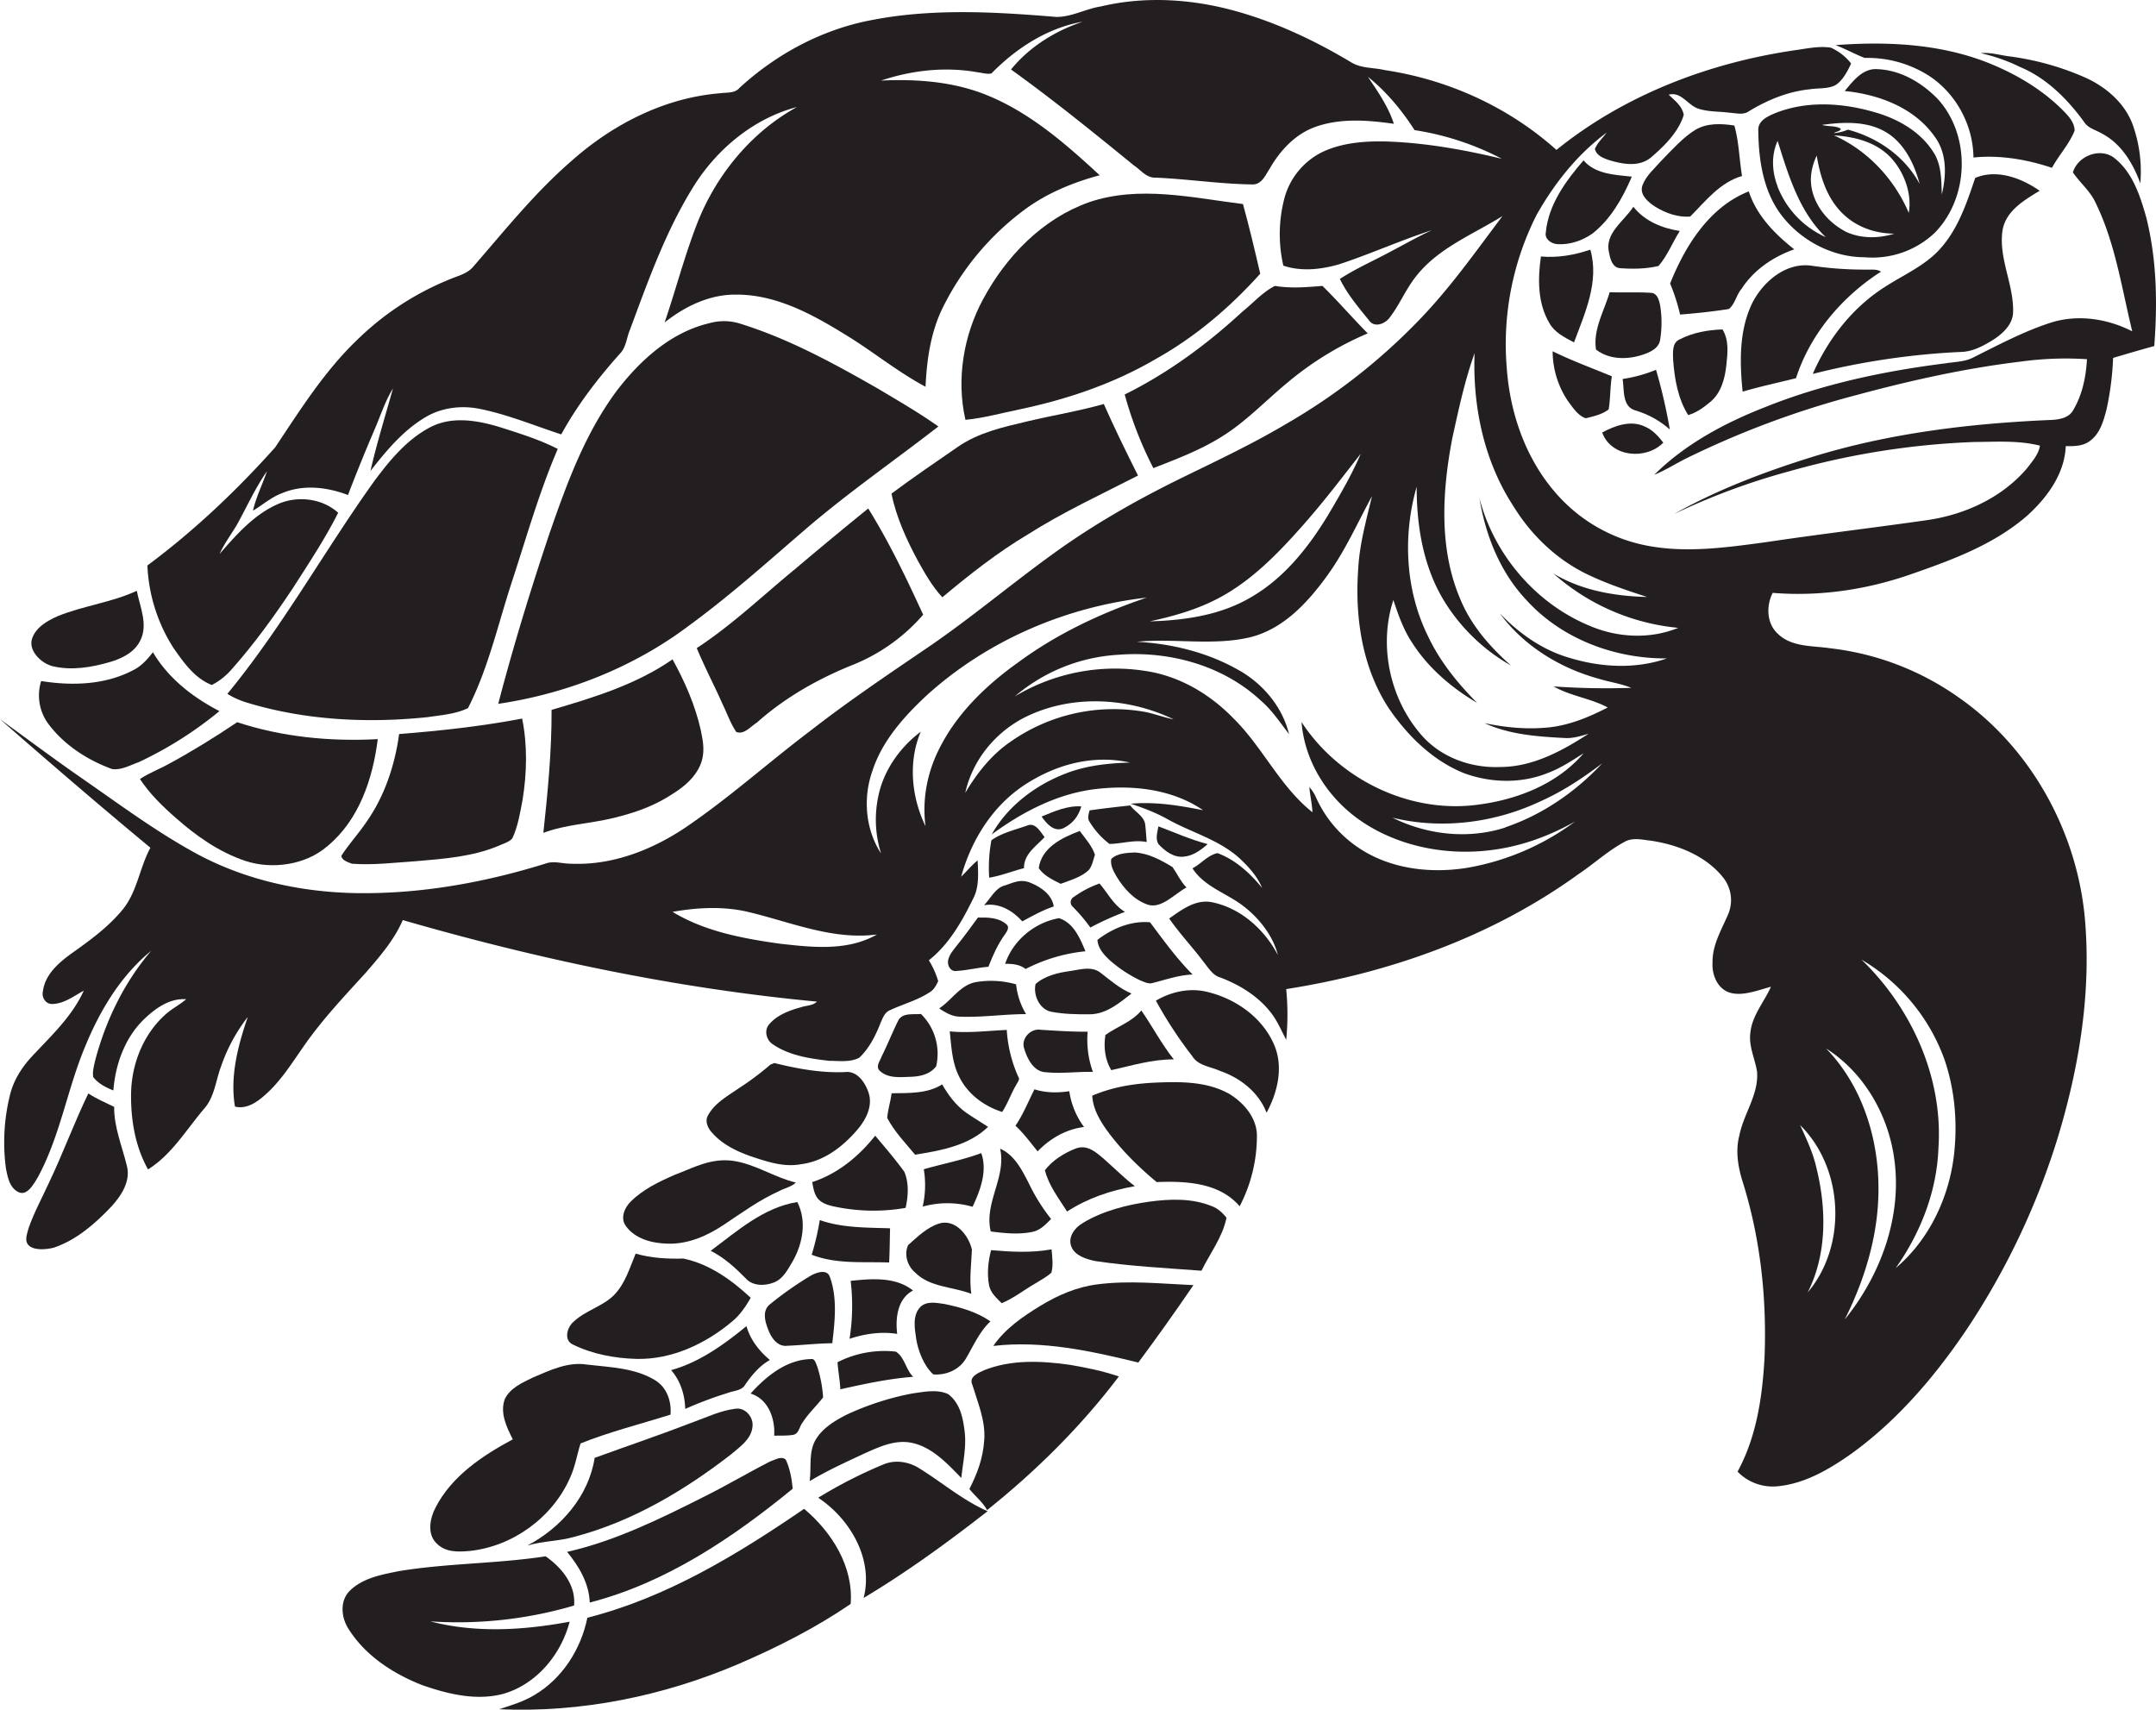 <svg id="Layer_1" data-name="Layer 1" xmlns="http://www.w3.org/2000/svg" viewBox="0 0 1361.8 1080"><title>biseeise_Turtle_flat_black_logo_White_background_4fda66b4-0d60-45fb-a9d9-d26dbb99a6c7</title><path d="M272.5,269.5c-15.1,7.6-26.2,21.1-36.1,34.4-31.7,44.3-58.1,92.3-92.8,134.4a52.6,52.6,0,0,0,11.3,5.2c37.2,11.5,76.8,13.5,115.3,9.5,8.5-1.3,17.6-1.9,25.4-5.7,12.9-25.2,19-53.2,27.8-80s17.2-56.6,28.9-83.7c-11.6-6-24.2-9.8-36.6-13.8C301.8,265.6,286.1,262.8,272.5,269.5Z" fill="#231f20"/><path d="M88.4,492.1c6.2,9.4,14.3,17.3,22.8,24.7,12.9,11.4,27.3,21.5,43.7,27s37.9,2.9,51.9-9.3c20-16.5,28.7-42.6,31.8-67.6-29.9,1.6-60.3-1.3-88.8-10.7-13.9,9.4-28.2,18.2-42.9,26.2C100.8,485.8,94.2,488.2,88.4,492.1Z" fill="#231f20"/><path d="M348.4,448.4c0.1,26-2.4,51.9-5.2,77.7,14.1-5.3,29.4-5.8,43.9-9.3s26.7-7.9,38.2-15.6c7-4.4,13.7-10.1,17-17.9s1.8-14.7.4-21.8c-3.5-15.8-10.1-30.9-17.9-45C401.9,432.4,374.8,440.7,348.4,448.4Z" fill="#231f20"/><path d="M231.2,519.6c-4.9,7.2-10.9,13.7-15.6,21,0.4,3,4.2,4,6.7,5,13.5,1,27-.7,40.5-1.6,17.6-1.5,35.6-2.8,52.1-9.7,2.9-1.4,6.5-2.2,8.7-4.7,3.6-7.7,4.9-16.2,6.5-24.5,2.7-16.9,3.1-34.4-.3-51.2-25.6,4.9-51.6,7.7-77.7,9.8C249.4,483.4,242.9,503.1,231.2,519.6Z" fill="#231f20"/><path d="M465.1,462.4c4.9,1.8,8.9-3.4,12.8-5.8,18-16.1,39.3-28.1,61.7-37a115.8,115.8,0,0,0,43.5-31.3c-10.5-22.9-21.4-45.7-34.7-67.1q-23.2,18.8-46,38.1c-20.6,16.9-40,35.5-62.3,50.1,5,12.1,11.1,23.6,16.4,35.6C459.3,450.7,461.4,457,465.1,462.4Z" fill="#231f20"/><path d="M563.1,311.8c3,15,9.5,29.1,16.7,42.5,4.5,8.1,9.1,16.2,15.4,23,17.1-14.3,34.7-28.2,54-39.7,22.2-14.1,46.2-25.2,69.6-37.2-7.5-15-14.9-30-21.6-45.2-15.8,4.5-32,7.1-48,10.9s-31,7.1-44.1,16.1S576.8,301.6,563.1,311.8Z" fill="#231f20"/><path d="M468,204.6a33.8,33.8,0,0,0-19.7-.5c-24.2,5.6-43.6,23.1-58.4,42.3-20.4,27.2-32.1,59.6-43.1,91.4-11.8,35.2-22.7,70.8-32.1,106.8,43.2-6.4,85.2-22.9,120.2-49.2,25.6-18.7,49.2-39.8,73.2-60.5,27-23.3,56.4-43.6,84.6-65.5-12.1-8.6-25.1-16.1-37.8-23.7C527.1,229.8,498.7,214.2,468,204.6Z" fill="#231f20"/><path d="M578.2,804c9.4,9.3,23.6,8.7,35.3,13.3-1.3-9.3,0-18.6.4-27.9-2-9-10.5-19.7-20.8-16.5-7.7,2.5-13.6,8.4-19.5,13.6C570.9,792.4,573.1,799.8,578.2,804Z" fill="#231f20"/><path d="M96.6,412c-3.5,4.5-7.4,8.9-12.6,11.4-17.7,9.3-38.6,9.9-58,6.8A30.3,30.3,0,0,0,31.1,458c10,13,24.4,22.2,39.7,27.8,5.8,0.8,11.3-2.4,16.7-4.3a240,240,0,0,0,51.1-32.3C121.8,440.5,106.3,428.5,96.6,412Z" fill="#231f20"/><path d="M565.8,853.8a65.2,65.2,0,0,0-36.8,6.7c0.4,5.7,1.5,11.4,1.8,17.1,15.2-3.4,30.5-6.7,46-7.9C572.1,865.2,571.4,857.2,565.8,853.8Z" fill="#231f20"/><path d="M748,541.1c5.8-.6,10.6-4.2,14.8-7.9-10.7-2.8-20.8-7.3-31.1-11.2-0.6,3.6-2.1,7.7,0,11.2C735.8,537.6,741.5,542,748,541.1Z" fill="#231f20"/><path d="M537.3,809.1a132.3,132.3,0,0,1-.7,36.6c9.7-3.2,20-4.7,30.1-3.1-1.2-9.9.1-22.2,10-27.4C565.6,806.4,550.6,807.7,537.3,809.1Z" fill="#231f20"/><path d="M614.3,762.3c4.9-10.4,9.5-22.6,5.5-33.9-11.8,4.4-24.2,6.7-36.3,10.2a61.5,61.5,0,0,1-.7,23.6A57.8,57.8,0,0,1,614.3,762.3Z" fill="#231f20"/><path d="M72.1,699.2c-5.5-2.7-11.2-5.1-16.3-8.5-9,18.6-16.1,38.1-25,56.7-4.3,9.4-9.3,18.5-12.7,28.3-0.9,3.6-3.1,8.4.4,11.3s10.6,2.4,15.6,1.1c14.3-4.9,26.1-15.2,36.3-26,6.3-6.9,12.3-16.1,9.7-25.8C77.1,724,72,712.1,72.1,699.2Z" fill="#231f20"/><path d="M701.9,542.6c-0.7,4,1.4,7.7,3.3,11,4.6,7.6,11,14.8,19.6,17.8s16.9-6.6,24.6-10.8c-3.7-3.8-5.8-8.6-8.8-12.9-7.3-4.4-15.3-8.8-24-9.2C711.6,538.8,705.7,538.9,701.9,542.6Z" fill="#231f20"/><path d="M512.7,792.6c15.6,6.1,32.5,4.3,48.9,4.9,0.4-7.2.4-14.4,0.6-21.6-14.9-.5-30.2-0.2-44.4-5.2A167.9,167.9,0,0,1,512.7,792.6Z" fill="#231f20"/><path d="M275.2,952.1c-3.6,6.8-5.6,16.6.4,22.7s14,5.5,21.2,4.9c27.2-2.9,52.3-21.2,63.3-46.3,3.2-6.9,4.3-14.4,6.6-21.6,18.4-7.4,37.8-12.2,56.8-18.2,0.8-8.4-2.4-17.5-10-21.9-12.8-7.7-28.2-8-42.6-9.7-12.1-2-23.5,3.6-34.2,8.1-6.7,3.3-14.5,6.6-17.9,13.8-3.1,8.7,1.2,17.6,5.1,25.3C304.7,919.5,285.4,932.4,275.2,952.1Z" fill="#231f20"/><path d="M359.8,1024.4c-29,5.4-59.2,7.3-88-.2a260.7,260.7,0,0,0,90.8-10c1.2-13.1-7.9-24.1-18-31.1-30.6,4.7-61.7,4.3-92.3,9.3-11,2.2-23.1,4.3-31.4,12.5-6.6,6.6-5.3,17.5-.4,24.6,10.6,16.6,28,27.8,46,34.9,16.3,5.7,34.2,10.1,51.3,5.6C338.8,1064,354.4,1045.2,359.8,1024.4Z" fill="#231f20"/><path d="M33.1,420.8c12,2.9,24.6.8,36.3-2.6,7.6-2.2,15.6-6.1,19.2-13.6,5.1-10-.2-21.2-2.2-31.4-15.9,7.4-33.7,9.4-49.9,16-6.6,2.9-14,7.1-16.3,14.4S25.8,418.9,33.1,420.8Z" fill="#231f20"/><path d="M1100,182.5c7.7-12,20-20.3,33.3-25-12.3-9.7-23.8-21.4-28.7-36.6-24.9,9.8-40.2,34.4-49.7,58.2a122.1,122.1,0,0,1,6.3,19.6c10.3-.8,20.6-1.9,30.8-3.5C1095.9,192.1,1096.7,186.3,1100,182.5Z" fill="#231f20"/><path d="M1056.8,227.3c0.9,12,3,24.5,9.5,34.9,5.4-1.5,10-5,14.2-8.5,6.7-5.7,9-14.6,9.9-22.9s1.7-15.8-2.4-22.7c-9.3.3-18.8,2-27.1,6.3C1056,216.5,1056.7,222.8,1056.8,227.3Z" fill="#231f20"/><path d="M978.7,204.2c3.3,5.9,9.7,9,15.5,12.1,6.9-18.6,16.1-38.4,10.3-58.6-10,3.4-20.6,5.3-31.2,4.3C971.3,176,971.1,191.5,978.7,204.2Z" fill="#231f20"/><path d="M1037.8,224c4.4-1.5,9.6-3.8,10.7-8.8a68.1,68.1,0,0,0,.1-22.3c-0.7-3.2-1.7-7.5-5.5-7.9-8.8-.6-17.6-0.1-26.4-0.4-3.4,11.8-10.6,23.6-8.6,36.2C1016.4,227.3,1028.1,227.3,1037.8,224Z" fill="#231f20"/><path d="M1000.2,101.3c-11.2,13-22.1,27.8-23.8,45.4-0.9,4.2,3.2,7.1,6.9,7.5,8,0.6,16.1-2.1,22.6-6.7,11.6-9.2,19.1-22.5,24.8-35.9C1020.1,110.4,1007.7,110.1,1000.2,101.3Z" fill="#231f20"/><path d="M1316.5,77.2c2.5,3.9,7.4,4.9,11.2,7.2,12.2,6.4,19.6,18.8,24.2,31.4a88.1,88.1,0,0,0-4.9-37.3c-5-13.3-16.4-23.2-29-29.1a174,174,0,0,0-48.1-13.7c-6.3-.7-12.5-2.8-18.8-2.1a111.3,111.3,0,0,1,24.8,8.7C1292.7,49.3,1306,62.7,1316.5,77.2Z" fill="#231f20"/><path d="M710.4,249.2a238.9,238.9,0,0,0,18.1,46.5c14.4-5.6,28.9-11.1,42.1-19.2,15.8-9.5,28.5-23.2,42.6-34.8a200.2,200.2,0,0,1,50.7-31.1c-9.7-9.8-18.7-20.3-28.6-30-9.9.8-20,1.7-30,0-7.8,3.9-13.8,10.9-20.6,16.3C762.4,217.5,737.7,235.7,710.4,249.2Z" fill="#231f20"/><path d="M1288.3,120.5c-11.4-8-27.1-13.9-40.7-8.1-5.4,16-10.9,32.6-22.6,45.3-9.5,10.3-22.6,15.9-34.2,23.4-20.6,13-36.1,32.9-45.8,55.1a469.6,469.6,0,0,1,93.9-13.9c6.9-.2,13.2-3.5,19-7s12.9-9.3,13.6-17.2c0.9-17.9-9.4-34.8-6.6-52.8C1267.1,133,1278.7,126.4,1288.3,120.5Z" fill="#231f20"/><path d="M1218.9,48.2c16.9,11.3,27.4,31.1,27.6,51.3,16.8-1.7,33.6,1.2,49.6,6.5,4.4-8.1,10.9-14.9,14.3-23.5-0.1-5.8-4.7-10-8.4-13.8-13.3-13-29.6-22.4-46.7-29.2-30.4-11.9-63.7-13.4-95.9-11,6.3,2.4,12.2,5.7,18.4,8.1A72.1,72.1,0,0,1,1218.9,48.2Z" fill="#231f20"/><path d="M1221.5,96.6c-8.1-13.2-22.4-21.4-37-25.6-20.6-6.1-43.5-7.6-63.8.7-4.6,2-10.5,4.8-10.1,10.8,0.2,19.1,3.3,39.5,15.7,54.8s31.6,25.2,51.5,25.2a57.1,57.1,0,0,0,44.5-15.7c21.5-22.2,22.6-60.9,1.9-84-10-10.4-23.5-18.5-38.2-19.1-9.3-.8-15.5,7.4-20.8,13.8,21.4,2.1,44,10.5,56.8,28.8,7.8,10.4,7.5,24.4,4.5,36.5C1226.2,113.7,1226.3,104.3,1221.5,96.6Zm-98.7,21.1c-3.6-9.1-4.1-19.7,0-28.7,6.8,21.6,13.6,44.7,30.4,60.8A58.1,58.1,0,0,1,1122.7,117.7Zm42.6,28.4c-10.3-5.5-18.7-15.2-21-26.8-1.5-7.1,0-14.5,3.1-21,2.1,12.8,6.1,25.8,15.2,35.4s21.4,13.8,33.8,13.9C1186.3,150.8,1174.9,150.8,1165.3,146.1Zm40.3-11.5c-9.1-21.4-25.9-39.5-47.3-49.1,12.1,0.8,24.7,3.7,33.9,12.1S1208.1,121.2,1205.6,134.7Zm-38.5-52.7a28.5,28.5,0,0,1-8.9,2.2c1.3-1,4.1-1,4.4-2.8-3.5-2.1-8-1.2-11.9-2.4,13.1-1.8,27.6-2.6,39.6,4.1s18.7,20.1,22.1,33.2C1203.2,98.8,1186,86.9,1167.2,81.9Z" fill="#231f20"/><path d="M1134.4,238.9c9-27.9,29.2-51.6,53.7-67.3-2.6-1.7-5.8-1.2-8.8-1.3a226.5,226.5,0,0,1-34.7-2.4c-16.2-2.5-30.7,9.7-37.7,23.3-8.5,17.3-8.1,37.5-6.2,56.2C1111.9,244.1,1123.2,241.7,1134.4,238.9Z" fill="#231f20"/><path d="M1067.6,136.8c9.7-9.8,18.8-21.6,32.7-25.6-1.7-10.6-1.9-21.5-4.8-31.9-8.3-1.3-17.4-1.7-24.8,2.8s-14.9,12.8-21.7,19.8c-4.1,4.7-9.2,9-11.5,15s3.6,10.9,8.2,13.8C1052.2,134.7,1059.9,137.4,1067.6,136.8Z" fill="#231f20"/><path d="M1001.6,264.2c5-1.2,10.4-2.4,14.5-5.6,1.1-6.9.9-14,2-20.9-12.5-5.2-25.2-9.8-37.4-15.8a56.6,56.6,0,0,0,9.7,31.5C993.5,257.5,996.6,262.5,1001.6,264.2Z" fill="#231f20"/><path d="M688,127.7c-29.5,10.4-52.5,34.2-67.1,61.4-12.4,23-16.9,50.6-11.1,76.1,11.6-1.1,22.8-4.3,34.2-6.6,29.9-6.3,59.3-16.2,85.8-31.7,25-13.9,47.1-32.7,66.2-54-3.4-14.7-6.9-29.5-10.9-44C753.1,124.9,719.5,117,688,127.7Z" fill="#231f20"/><path d="M1050.6,279.6c-3.2-4.2-7-8.3-12-10.3-8.8-4-18.6-.4-26.6,3.9C1017.6,288.9,1039.8,290.7,1050.6,279.6Z" fill="#231f20"/><path d="M1031.7,130.6c-5.9,9.2-18.6,16.9-15.3,29.3,0.7,3.8,2.1,9.1,6.8,9.5,8.1,0.6,16.5.5,24.4-1.4,5.6-6.5,8.8-14.8,13.4-22.1C1049.9,144.2,1038.8,139.7,1031.7,130.6Z" fill="#231f20"/><path d="M1046,233.6a90.7,90.7,0,0,1-21.1,5.8c1.1,6.8-.4,17.3,7.9,19.8s15.6,6.5,21.9,12.1A332,332,0,0,0,1046,233.6Z" fill="#231f20"/><path d="M513,746.7c0.8,3.9,1.3,8.3,4.3,11.2s7.4,3.8,11.4,4.6a118.3,118.3,0,0,0,43.3.5c1.7-7.4,2.2-15.7-.8-22.8-5.7-7.9-12.1-15.3-18.4-22.8C542.4,730.5,529.1,741.5,513,746.7Z" fill="#231f20"/><path d="M567.3,644.8c-3.7,7.4-6.7,15.1-10.4,22.5-1,2.9-4.2,6.6-1,9.3,5.2,4.7,12.7,3.8,19.2,3.6s12.4-1.7,16.2-6.6a35.2,35.2,0,0,0-9.6-33.1C576.9,641,569.9,639.5,567.3,644.8Z" fill="#231f20"/><path d="M560.4,706.2c4.5,8.6,11.4,15.7,17.6,23.2,16.2-2.6,33.9-5.7,46.1-17.6-4.6-3-9.3-5.8-13.8-8.9-6.5-4.6-11.3-11.1-15.2-17.9-9.5,6-21.1,5.4-31.9,5.6C562.5,695.8,560.8,700.9,560.4,706.2Z" fill="#231f20"/><path d="M606.1,642.2c14,0.6,28-1.6,42-1.6a45.5,45.5,0,0,1-6.3-18.8,57.6,57.6,0,0,0-25.5-1.4c-9.9,1.9-15.1,11.4-23.1,16.6C597,639.5,601.2,642.1,606.1,642.2Z" fill="#231f20"/><path d="M533.8,677.2c-15.1.7-30.1-2.1-44.7-5.7l-2.5,1a174.9,174.9,0,0,1-19.9,14.9c-7,4.9-15.2,9.3-19.4,17-2.2,3.5-.4,7.9,2.1,10.7,6.9,8.1,16.9,12.7,26.9,16s19.6,6.2,29.7,4.3c14.5-1.8,26.7-11.3,35.8-22.1,5.3-6.3,9.6-14.8,6.8-23.1C546.5,683.9,541.5,676.3,533.8,677.2Z" fill="#231f20"/><path d="M398.3,759.1c-3.8,3.8-6.6,10.2-3.1,15.2,5.9,8.4,16.9,11.1,26.6,11.3,12.9,0.4,25-5,35.5-12s22.3-15.6,34.8-21.2c3.5-1.9,7.7-2.6,10.6-5.4-13.6-3.2-25.6-11.7-39.6-13.7s-25.2,4.4-37.1,8.9C416.1,746.5,406,751.4,398.3,759.1Z" fill="#231f20"/><path d="M648.8,521.5c-7.6,2.7-15.9,4.5-22.6,9.3a95.3,95.3,0,0,0-1.4,23.6c7.2-1.1,14.6-4.1,22-6-0.2-8.8,7.7-13.9,13-19.6C657.1,525.4,654,519.3,648.8,521.5Z" fill="#231f20"/><path d="M617.7,579.6c-4.4,6-8.8,12.1-13.5,17.9-2.1,2.7-4.5,5.4-5.3,8.9s1.6,7.8,5.7,6.9c6.6-.4,13.1-2.1,19.7-2.6,2.8-7.1,5.9-14.2,10.4-20.4,1.3-1.9,3.3-4.6.9-6.5C630.6,579.5,623.8,579.5,617.7,579.6Z" fill="#231f20"/><path d="M657.9,515.8c3.1,4.4,8,10.3,14.1,7.2s9.3-7.9,11-13.6C674.2,508.8,665.9,512.5,657.9,515.8Z" fill="#231f20"/><path d="M645.7,582c6.5-3.5,12.9-7.1,19.9-9.4-1.2-7.6-8.2-12.3-14.8-15s-11.3.3-16.7,1.9-8.5,8-12.5,12.3C631.1,570.1,639.7,575.3,645.7,582Z" fill="#231f20"/><path d="M507.9,953.1C465.7,982,421,1009.2,371,1021.9c-4,19.8-15.8,38.4-33.4,48.8-6.9,4.2-14.7,6.5-22.3,9,51.8,2.3,103.6-8.3,151.2-28.6,24.6-10.6,48.7-22.8,70.8-37.9C539.2,989.6,525.4,967.8,507.9,953.1Z" fill="#231f20"/><path d="M362.2,835c-4,3.4-6.3,11.5-.4,14.3,12.4,6.1,26.4,8.7,40.2,9.1,22.3,0.5,43.6-9.5,60.4-23.6,5-4.1,8.6-9.5,11.8-15-12.1-11.3-26.2-21.4-42.6-24.8-10.1.3-20.3-.3-30.1-3.1-3.8,9.1-6.6,18.9-13.6,26.1S369.7,827.8,362.2,835Z" fill="#231f20"/><path d="M776.8,691.2c-13.7-7.9-30.1-8-45.4-7.4s-28.4,2.8-41.5,8.3c0.4,7.9,4.4,15,8.8,21.3,9,12.5,20.1,23.5,31.9,33.3,18.2-.7,39.6.2,52.4,15.3a96.1,96.1,0,0,0,10.9-45.5C793.4,705.7,785.6,696.7,776.8,691.2Z" fill="#231f20"/><path d="M1355.5,136.8c-3.9-13.7-8.7-28.3-20.4-37.3-9-6.4-22.7-.9-25.8,9.4,4.5,6.6,10.9,11.7,14.3,19.1,12.5,25.5,16.5,53.9,23.2,81.3-15.8-8.1-34.7-10.9-51.7-5.4s-33.3,14.2-49.5,22.3c-5.2,2.4-11.1,2.4-16.7,3.3-38.8,4.9-77.4,13-113.8,27.6-25.6,10-50.5,23.3-70.2,42.8,6.7-2.7,12.9-6.6,19.3-9.9a572.9,572.9,0,0,1,108.6-40.5c34.1-9.2,68.6-16.9,103.7-21.1a207.7,207.7,0,0,1,41.7-1.5c-0.6,11-2.9,22.4-8.6,32-2.8,5.3-9.3,6.2-14.7,6.4-50.7,2.2-101.5,8.3-150.1,23.3-30.1,9.4-59.9,20.6-87.4,36.1a425.9,425.9,0,0,1,72.8-27A494.4,494.4,0,0,1,1247,279.2c13.9-.1,27.9-1.1,41.5,2.3-0.8,5.4-4.8,9.9-8,14.1-15.7,18.6-39.1,29.4-62.9,32.9-34.1,4.9-68.3,8.9-102.3,14-24.6,3.3-49.7,6.9-74.3,2.3a101.4,101.4,0,0,1-58-33c-19.3-21.9-29.3-50.8-31.3-79.6a180.6,180.6,0,0,1,19-96.7c11.2-19.8,25.7-38.1,44.1-51.7-2.5,3.4-5.8,6.3-7.4,10.3,0.9,4.1,5.3,5.8,8.8,7,8.6,2.6,19.2,4.7,26.8-1.8s17.2-15.7,20.5-26.7c-0.9-5.6-5.7-9.1-9.5-12.8,8-2.1,12.1,6.8,18.9,8.9s13,1.6,19.4,2.5c4.2,0.2,8.8,1.7,12.5-1,11.7-7.1,24.6-12.4,38.3-13.8,4.9-.8,10.1-0.2,14.9-2s8.8-8.8,11.2-14.3a33.4,33.4,0,0,0-12.8-10c-7.8-1.2-15.6.7-23.2,1.7-54.2,8-107.3,28.3-150.1,62.9-30.1-27-68.3-44.4-108.3-50.4-7.1-1.7-14.9-1-21.3-4.9-21.7-13-44.8-24.1-69.2-31.3-28.8-8.6-59.7-11-89.1-4-9.5,1.5-18.2,6.6-27.9,6.6C628.6,7.5,589.3,5.2,551,12.6c-31.4,5.8-60.5,21.4-83.9,42.9-3,3.6-8.1,2.8-12.2,3.4-35.2,2.8-68.1,19.7-94.2,43-23,20-42,43.8-61.9,66.7-2.4,2.8-5.8,4.4-9.2,5.7a180.2,180.2,0,0,0-63.6,40c-20.9,19.9-36.3,44.5-52.2,68.3-24.4,27.3-51.2,52.7-80.7,74.6a104.9,104.9,0,0,0,16.6,52.3c6.4,9.1,13.3,19,24.1,23.2a41.4,41.4,0,0,0,12.6-10c14.3-16.1,26.9-33.6,38.8-51.5,9.9-15.5,20.1-30.8,28.4-47.3-10.3-9.3-26.2-11-38.7-5.2-14.8,6.7-25.7,19.2-36.2,31.2,2.9-6.4,7.1-12,10.7-18,6.4-11.4,11.7-23.5,19.2-34.2-2.8,8.4-6.9,16.3-8.8,24.9,6.2-3.7,11.7-8.7,18.7-11.2,13.2-5.5,28.2-3.7,41.3,1.3,5.5-14.4,11.3-28.6,17.4-42.8,3.5-8.3,6.3-16.9,11-24.5-4.8,17.3-10.2,34.5-14.2,52.1,10-12.8,20.6-25.6,34.8-34,10.4-6.2,23.1-7.6,34.8-5.1,17.5,3.6,34,10.5,50.9,16,10.3-18.8,23.5-35.9,37.8-51.8,3.3-4.1,3.6-9.6,5.6-14.3,11.6-31.2,22.8-62.9,40.6-91.2,14.8-23.4,37.9-42.4,64.9-49.5-28.4,15.6-50.3,42-62.4,71.9-8.3,20.9-13.9,42.8-21.2,64.2,12.8-10.2,28.5-17.8,45.2-17.6,24.8-.1,47.3,12,67.8,24.6,17.7,10.6,33.6,23.9,51.8,33.6,0.8-17.3,3.3-34.9,11.2-50.6a171.6,171.6,0,0,1,51.7-61.5c14-10.3,30.4-17,47.1-21.5-21-19.4-43.1-38.8-69.8-50-21.5-9.1-45.2-10.9-68.3-9.8,19.6-6.6,40.8-8.9,61.2-5.2,2.8,0.3,5.7,1.3,8.5.7,15.6-15.9,35.4-28.8,57.7-32.7-17.4,5.8-33.7,15.9-45.3,30.2,26.6,19.1,52.1,39.8,77.5,60.5,4.4,2.9,8,8.1,13.8,7.8,20.3,0.9,40.6,4,60.9,4.3,6.1,0.3,8.4-5.8,11.2-10C808.6,95,818.2,84.6,831,80.1c15.8-5.6,33.1-4.2,49.4-1.9-3.5-10.9-10.1-20.3-16.4-29.7,11.7,9.4,21.4,21.1,29.5,33.7a176.1,176.1,0,0,1,55.1,18.1c-23.7-5.7-47.7-10-72.1-10.9-13.9-.4-28.3.6-41,6.5a45.8,45.8,0,0,0-24,28.5,89.1,89.1,0,0,0-.9,43.4c11.5,3.9,24,2.4,35.4-.9,19.7-6.5,38.7-15.1,58.4-21.5-8.4,3.9-16.5,8.5-24.7,12.8-11.1,6.1-22.8,11.1-33.4,18,4.7,9.7,11.8,18,18.6,26.4,3.4,4.6,10,1.9,12.8-1.9,6.3-8.2,10.2-17.9,16.6-26,14-18,35.9-26.5,54.7-38.2-16.8,22.3-32.9,45.2-52.3,65.3a379.8,379.8,0,0,1-84,65.8c-22.5,13.4-46.2,24.4-69.6,35.9-27.2,13.5-53.7,28.7-78.3,46.6-27.4,19.8-53.2,41.7-81.3,60.6-24.4,16.6-48.8,33.1-72,51.2-26.6,20.1-51.4,42.5-79.1,61.2-21.1,14-45.9,23.6-71.5,22.5-5.5.1-11.2-2.1-16.6,0-36.7,11.4-75,18.5-113.5,18.6-36.2.2-72.9-7.1-105.1-24.1-26.3-14.1-50.2-32-74.6-48.9C33.8,479.2,17,466.6,0,454.3c31.3,27.4,62.9,54.6,95,81.2-6.9,12.7-8.3,28-17.8,39.4s-21,19.5-32.6,27.8c-7.9,5.8-16.2,13.1-17.5,23.5-0.9,3.8,1.7,8.1,5.8,8,7.5-.1,13.7-5,20-8.4-7.4,16.4-20.8,28.7-32.8,41.6-6.5,7-11.7,15.3-13.9,24.7a124.2,124.2,0,0,0-2.4,46.3c1.1,5.4,2.3,11.9,7.8,14.6s9.6-4.9,12.2-9.2c14.3-26.2,18.7-56.2,30.3-83.5,9.3-22.5,22.4-44.2,41.4-59.7-17.1,20-28.9,44.3-35.5,69.7-0.7,3.3-1.7,6.7-1.1,10.1,3.2,4.1,7.9,6.5,12.7,8.4,1.3-16.3,7.1-32.9,19-44.6,7.2-7,16.4-13.8,27-13-4.3,3.7-9.5,6.2-13.6,10.1-13.6,12.4-20.8,30.8-21.2,49-0.3,16.6,2.5,33.8,10.7,48.4,15-9.4,24.1-25,35.3-38.2,6.7-7.4,7.4-17.8,10.8-26.8a107.8,107.8,0,0,1,16.9-31.3c-6.2,18.1-11.3,37.4-8.1,56.6,6.9,1.8,13.4-2.4,18.4-6.8,10.5-9,17.7-20.9,25.6-32.1,11.4-16.3,25.1-30.8,38.5-45.5,8.9-10.3,18.1-20.8,23.5-33.4,85.5,24.7,173,43.2,261.6,51.5-2.7,2.7-6.8,2.4-10.2,3.6-7.3,2-15.1,4.9-20.1,10.9-3.2,3.9-1.6,9.9,2.5,12.5,10.4,7.1,23.3,9,35.6,10.4,6.3,0,13.2,1.1,19-2,6.2-5.9,10.2-13.8,13.3-21.7,1.4-3.2,2.6-6.9,6.1-8.3,8.3-3.9,17.3-6.2,25-11.3,2.7-1.5,4.1-4.4,5.4-7a54.6,54.6,0,0,0-5.9-13.2c12.5-9.9,20.7-24.1,27.6-38.2,4.3-7.6,3.6-16.5,3.2-24.9-3.8,3.1-6.9,6.9-10.4,10.3,6.4-23.1,19.8-44.7,40.1-58s43.7-19.2,66.6-14.1c-13.6.4-27.3,1.8-40.1,6.7-19.3,7.3-37.1,20.5-47.3,38.7,19.7-14.5,42.3-26.2,66.9-28.8,22.8-2.5,47.4.3,66.6,13.5-15.1-3-30.3-5.5-45.7-4.1,8.1,2.7,16.1,5.7,23.5,9.9,15.1,8.4,32.6,12.9,45.6,24.9,5.6,5.3,10.9,11.2,13.9,18.4-7.6-9.3-16.8-17.8-28.2-22-6.2,1.3-10.3,6.8-15.8,9.6,7,10.9,19.7,15.1,29.9,22.2s20.7,19.1,24,32.5c-8.4-16-23.2-29.4-41.2-33.2-10.5-2.3-19.4,4.6-27.4,10.2,6.8,9.8,15,18.4,22.1,27.9,2.9,3.6,5.5,8.1,10.3,9.4,12.3,4.7,24,11.9,32.1,22.5,3.9,5.1,6.4,11.1,9.4,16.8a162.3,162.3,0,0,0,0-32c65.7-10.3,130.2-33.3,184.3-72.4,9.9-6.6,18.8-14.9,29.4-20.6,5-2.9,10.9-1.4,16.3-.8,17.1,2.5,34.8,9.4,45.9,23.2a22.9,22.9,0,0,1,3.1,23.7c-4.2,9.7-9.9,19.2-9.7,30.1-0.5,7.6,3,16.5,10.8,19s17.7-1.4,26.1-3.7c-4.3,9.7-11.9,18.1-13,29-1.2,8.5,2.9,16.4,4.2,24.6,1.2,14.4-8.4,26.5-11.1,40.1-2.6,9.6-1,19.7,1.9,29.1,11.4,36.2,15.5,74.4,13.9,112.2-1.4,24.5-5.1,49.5-17,71.3a30.9,30.9,0,0,0,25.8,9.2c17.3-1.8,32.6-11,46.5-20.8,28.9-21,52.3-48.5,72.2-77.9a465,465,0,0,0,58.1-122.6c13.5-44.9,21.1-92.3,16.6-139.2-5.5-54.6-34.8-106.9-80.2-138.2a174.5,174.5,0,0,0-80.5-30.6c-11.2-1.7-24.2-.6-33-9.1-7.2-6.5-7.5-17.7-3.3-25.9,29.3,2.4,58.8-1.9,86.6-11.5,26.2-9.1,53.2-18.9,74.4-37.5,12.4-11.3,23.4-26.2,24.1-43.7,5.1,0.1,10.6.1,14.9-3,6.7-4.6,9-12.9,10.9-20.4a184.1,184.1,0,0,0,4.1-32.3c8.7-2.6,17.3-5.1,26-7.5C1362.8,191.3,1362.3,163.4,1355.5,136.8ZM770.9,377.2c19.7-10.7,35.6-26.9,50.4-43.5s25.7-31.2,38.2-47.1c-5.7,13.4-13.1,26-20.5,38.5-12.5,20.7-28.1,40.4-49.4,52.5-19.1,11.1-41.6,14.3-63.4,14.9C741.6,389.2,757,384.8,770.9,377.2ZM492.4,596.1c-23.3-3.3-47.2-7.7-67.6-20.1,16.4-2.9,33.4-3.7,49.6.5,26.1,6.4,52.1,17.4,79.5,13.8C535.3,601,512.8,598.4,492.4,596.1Zm100.3-122c-7.2,14.7-10.3,31.5-8.1,47.8-8.9-18.3-11.1-40.7-3-59.7-13.3,10-23.6,24.6-26.9,41.1a71,71,0,0,0,1.8,35.8c-9.9-15.2-11.5-35-5.5-52,6.2-19.2,20.1-34.6,34.6-48.1,38.2-34.5,87.6-55.7,138.7-61.5-29,9.8-57,23-81.7,41.3C622.3,433.3,603.7,451.4,592.7,474.1Zm130.5-24.4a113.2,113.2,0,0,0-85,18.9c-12,8.2-21.1,19.8-28.5,32.2,4.6-21,19.6-39,38.9-48.3,29-13.9,64-11.9,92.7,1.9C735.2,453.2,729.3,450.9,723.2,449.7ZM926,548.3c-23.9,3.7-49.8.3-69.8-14.1a75,75,0,0,1-25.1-30.8,23,23,0,0,0-4.1-6.2c0.5,5.3,1.7,10.5,2,15.9-20.6-16.3-31.5-41.3-50.2-59.6-14.9-15.3-34.2-26.6-55.5-29.7A123.2,123.2,0,0,0,641,439.9a110.4,110.4,0,0,1,65.6-26.3c32-2.5,65.9,6.7,89.7,28.9,7.1,6,12.2,13.9,17.9,21.2-4.3-17.6-17-32.4-32.7-40.9-19.3-10.8-41.4-16.2-63.4-17.4,23.6-2.3,47.6,2.6,70.9-2.7,21.7-5.1,37.4-22.5,49.9-39.9,11-15.4,18.7-32.8,27.7-49.4-3.6,15.2-7.9,30.3-8.7,46-2.2,30.3,2.4,62.2,19.3,88,11.9,17.4,27.7,33,47.5,41,16.9,6.2,36.1,6.7,52.9-.1,8.1-3,15.4-7.9,22.7-12.5-17.6,20.6-44.8,30.4-71.1,33-41.8,3.9-84.3-17.7-107.1-52.7,1.9,24.6,16.1,47.2,36,61.4s45,20.9,69.5,20.5,46.8-7.5,67.3-19.1A159.3,159.3,0,0,1,926,548.3Zm24.9-25.6c-23.4,7.6-49.5,4.7-71.4-6.2,31.3,7.7,65.2,3.2,94.1-10.6,13.8-6.2,26.4-14.6,38.4-23.7C995.2,500.2,974.2,514.7,950.8,522.6Zm13.1-143.8c22.3,24.7,56,37.3,88.9,37-19.8,6.9-41.6,5.7-61.4-.3-17.1-4.9-32-15.4-44.2-28.2,15.2,20.7,38.1,34.7,62.7,41.4,6.8,2.1,13.8,3,20.4,5.7a473.9,473.9,0,0,1-49.1-.9c10.7,6.1,23.4,7.5,34.2,13.3-12,6.2-24.8,11.5-38.4,12.7s-26.4-.1-39.4-2.8c15.9,7.3,33.6,8.5,50.8,9.4,5.1,0.3,10-1.3,14.9-2.7-16.8,10.9-35.5,21.1-56.2,21-17.8.7-36.2-5.8-48.4-19.1-20.7-22.8-28.3-57.1-18.7-86.4,3.1,9.4,6.4,18.9,12,27.2,10.1,15.8,24.8,28.3,40.9,37.8-12.4-12.5-23.7-26.4-31.2-42.5-14.2-29-15.8-63.3-7-94,0,24.9,4.2,50.5,17.3,72a117.6,117.6,0,0,0,42.3,40.9c-13.1-11.6-25-25.1-31.8-41.4-13.9-32.1-11.7-68.5-5.3-102.1,4-18.1,7.8-36.3,14.1-53.8-1.3,33.5,5.9,68,24.3,96.3,11.3,18.5,27.5,34.1,47.1,43.5,12.1,5.8,24.9,10.1,37.6,14.2-20.5-.5-41.4-4.1-59.2-14.8a138.2,138.2,0,0,0,78.8,34.3c-18,7.4-38.8,6.2-56.4-1.5-33.8-14.1-60-45-69.1-80.3C938.3,338.2,947.5,361.3,963.9,378.8ZM1228.1,669c6.7,19.4,8.4,40.3,6.1,60.6-3.2,27.1-15.8,53.7-36.8,71.4,15.8-22.3,26.1-48.8,27-76.2,2.9-44.3-17.1-88.2-48.6-118.6A120.6,120.6,0,0,1,1228.1,669Zm-31.6,63.3c5,36.2-8.6,73.2-31.3,101.2,13-25.9,21.6-54.6,21.3-83.8-0.2-31.7-10.7-64.4-33.1-87.4C1177.4,677.5,1192.8,704.4,1196.5,732.3Zm-54.7,84.1c12.2-24.1,11.9-52.6,5.6-78.3-2.1-9.6-6.3-18.5-10.4-27.4C1164.6,737.9,1166.9,786.8,1141.8,816.4Z" fill="#231f20"/><path d="M486.2,824c-5.1,4.2-2.8,11.4-.7,16.6s6,10.2,11.8,9.5c9.5-.4,18.9-1.5,28.4-1.6,1.6-13.8,3.3-28.5-1.5-41.8-1.7-5.3-8.4-2.9-11.9-1A219.7,219.7,0,0,0,486.2,824Z" fill="#231f20"/><path d="M762.7,626.6c-11.1-2.8-22.9-.2-32.6,5.5a266.2,266.2,0,0,0,23,35.1c3.7,6,11.3,6.5,17.3,9.2,12.9,4.4,24.6,13.5,29.6,26.5,7-12.9,10.8-28.9,4.8-42.9C797.4,642.7,780.5,630.9,762.7,626.6Z" fill="#231f20"/><path d="M693.2,811.3c-13,1.6-25.2,6.9-36.3,13.7s-22,14.3-29.5,25.2c30.9-3.6,61.8,3.2,91.6,10.5q17.9-24.1,34.8-48.9C733.6,810.9,713.3,808.7,693.2,811.3Z" fill="#231f20"/><path d="M656.1,548.4c3.2,4.7,8.8,7.4,13.9,9.9,6.2-2.4,12.9-4.1,17.8-8.8,2.2-2.8,2.7-6.4,3.8-9.6-1.9-5.7-6.1-10.2-9.6-15C670.9,529.1,657.9,535.3,656.1,548.4Z" fill="#231f20"/><path d="M557.9,925.1a293.7,293.7,0,0,0-41.1,21c20.2,13.4,35,38.7,28.7,63.3,27.4-16.4,53.2-35.2,78.3-54.8-15.5-6.8-28.4-17.9-42.7-26.8C574.4,923.4,565.6,921.8,557.9,925.1Z" fill="#231f20"/><path d="M621.7,865.5c-3.7,1.7-10,4.1-7.5,9.3,3.4,11.3,8.3,22.5,7.5,34.6s-4.5,21.5-9.4,31.2c3.6,4.5,8.4,8.2,11.2,13.3,30.9-24.7,59.3-52.8,83.2-84.4-10.1-3.5-20.6-5.6-31.1-7.4C657.8,859.6,638.8,858.7,621.7,865.5Z" fill="#231f20"/><path d="M765.4,761.9c-12.5-5.1-26.5-4.6-39.6-2.8s-29.4,5.7-42.1,13.6c-4.9,2.9-9.2,8.6-7.1,14.5s9.4,8.2,15.3,9.4c22.2,3.3,44.7,4.4,67,6.1,5.4-11.1,13.3-21.1,15.8-33.5C772.2,766.1,769.2,763.3,765.4,761.9Z" fill="#231f20"/><path d="M576.3,911.5c12.8,2.9,22.1,13.1,30.9,22.1,1-9.8,3.3-19.5,2.1-29.4s-3.3-18-10.3-23.5c-7-3.3-15.2-1.5-22.6-.5a176.6,176.6,0,0,0-41.8,13.5c-7.6,3.9-15.5,8.7-19.7,16.3s-2.3,17.1-3.5,25.6c11.2-6.7,23.1-12.1,34.9-17.6C555.5,913.9,565.7,909.1,576.3,911.5Z" fill="#231f20"/><path d="M713.9,508.8c-8.6.9-17.1,1.9-25.7,3.1-0.5,2.3-1.6,5,0,7.2a50,50,0,0,0,12.6,14c7.8-.1,15.6-2.8,23.5-1.2-0.3-3.5-.5-7.1-0.9-10.6C723,515.7,717,513,713.9,508.8Z" fill="#231f20"/><path d="M506.8,898.8c3.7-5.9,8.9-10.6,13.1-16.1a81,81,0,0,0-3.8-19.8c-0.8-1.7-1.4-4.9-3.9-4.4-15.5.4-28.2,10.8-38.1,21.8,11.2,3.4,15.6,15.9,14.9,26.6,3.9-.1,7.9.1,11.8-0.5S504.8,901.3,506.8,898.8Z" fill="#231f20"/><path d="M654,810.7c3.4-2.2,7.1-4,10.1-6.8,1.3-4.8.5-9.8,0.1-14.7-12.6,2.3-25.5,1.6-38.2.5-1.9,7.3-2.7,15-1.2,22.5,1,4.6,4.7,7.8,7.9,11C640.3,820.1,646.8,814.8,654,810.7Z" fill="#231f20"/><path d="M423.9,865.5c5.9,6.7,8.7,15.6,8.9,24.5a241.1,241.1,0,0,1,26.9-10.1c3.8-1.5,8.9-1.3,11.1-5.4,4.2-6,9-11.8,15.5-15.4-6.7-5.6-12.4-12.8-14.8-21.4C457.3,849.3,441.9,860.5,423.9,865.5Z" fill="#231f20"/><path d="M635.9,650.6c-12,.5-24,2.1-36,0.9,1,9.4,1.4,19.2,5.6,27.9,5.2,11.3,15.8,19.3,27.5,23,3.6-5.5,5.7-11.8,9.1-17.5,0.7-1.5,2.4-3.1,1-4.9A85.3,85.3,0,0,1,635.9,650.6Z" fill="#231f20"/><path d="M448.9,790.1c8.5,4.3,15.5,10.7,22.1,17.4,4.4,5,12.1,4.9,17.9,2.6s8.7-8.2,11.7-13.2c6.5-11.3,9.1-25.7,3-37.6C482.1,762.8,465.6,777.7,448.9,790.1Z" fill="#231f20"/><path d="M333.1,976.3c9.7-2.9,19.9-2.7,29.6-5.5,36.6-9.6,69.7-29.3,99.3-52.3,5.5-4.7,12.6-9.5,13.3-17.3,0.8-6-4.7-12.4-10.9-11.3-9.2,1.1-17.6,5.2-26.2,8.3-20.7,8-41.7,15.1-62.6,22.7C371.9,945,354.4,965.1,333.1,976.3Z" fill="#231f20"/><path d="M500.7,940.4c-0.6-6.2-1.7-12.7-4.4-18.4-2.9-2.5-6.7.2-9.7,1.1-14.5,7.4-28.4,15.7-43,22.9-27.4,13.8-55.4,27.5-85.4,34.3,7.5,9.1,13.9,19.9,14.3,32C420.6,999.9,462.7,971.5,500.7,940.4Z" fill="#231f20"/><path d="M625.6,834.7c-8.6-6-18.9-8.9-29.1-11-4.9-.7-10.9-2-15,1.7-5.3,5.3-3.8,13.6-2.8,20.3s4.5,16.8,10.8,22.5c7.9,0.6,16.1-2.7,20.4-9.7S618.4,841.3,625.6,834.7Z" fill="#231f20"/><path d="M741.4,669.2c-7.7-9.7-13.5-20.8-20.5-30.9-6,7.3-15.3,10.1-22.7,15.5-1.2,7.6-.3,15.5,3.7,22.2C714.9,673.1,727.9,669.1,741.4,669.2Z" fill="#231f20"/><path d="M695.3,614.6c-5.8-4.7-13.5-2-20.1-1.1s-15.4,2.9-21.1,8.1c-1.6,6.9,2.4,16,9.9,17.5s16.4,1.7,24.7,1.6c10.2-.2,18.4-7.2,26-13.1C707.3,624.5,701.4,619.3,695.3,614.6Z" fill="#231f20"/><path d="M655.4,727.3c7.8-8.1,18-14,29.3-15.4a50.1,50.1,0,0,1-9.3-22.6c-7.3,1.1-14.9,1.1-22-1.2-3.9,7.7-7.1,15.8-12,23C646.7,716,650.9,721.8,655.4,727.3Z" fill="#231f20"/><path d="M710.6,576c-7.1-4.1-10.9-11.9-16.1-17.9a63,63,0,0,0-16.1,8.4,3.8,3.8,0,0,0-1,6.1,106,106,0,0,1,11.3,13.3A186.2,186.2,0,0,1,710.6,576Z" fill="#231f20"/><path d="M726.4,582.6c-11.9-1.1-23.9,3.9-33.2,11.1,0.3,5.4,4.2,9.5,7.9,13A85.1,85.1,0,0,0,720,619.2c2.6,1,5.3,2.6,8.2,1.7,8.3-2.1,16.5-5,25.1-5.3C743.2,605.5,734.9,593.9,726.4,582.6Z" fill="#231f20"/><path d="M625.8,777.9c8.7,1.1,17.8,2.1,26.5.2,4.8-1,8.3-4.7,11.6-8.1a118,118,0,0,1-14.2-22.8c-4.3-8.3-8.9-17.6-18-21.6C635.8,743.6,621.4,759.9,625.8,777.9Z" fill="#231f20"/><path d="M716.8,749.3c-6.5-5-12.2-10.7-18.3-16.1s-11.8-10.6-19.3-7.6S664.8,733,660,739.2c2.4,9.7,8.7,17.7,14,26.1C686.9,756.9,701.7,751.9,716.8,749.3Z" fill="#231f20"/><path d="M668.9,580c-15.3,2.7-29,13.9-34,28.8,4.5,0,9.3.4,12.9,3.3a105.5,105.5,0,0,1,37.8-11.2C682.2,592.7,678.1,582.9,668.9,580Z" fill="#231f20"/><path d="M687,651.7c-9.9.1-19.8-.6-29.7-1.2-6.2-1-12.3,5.3-10.5,11.5s5.8,14.9,13.6,15.3c9.9,1,19.9-.4,29.9-0.2A60.2,60.2,0,0,1,687,651.7Z" fill="#231f20"/></svg>